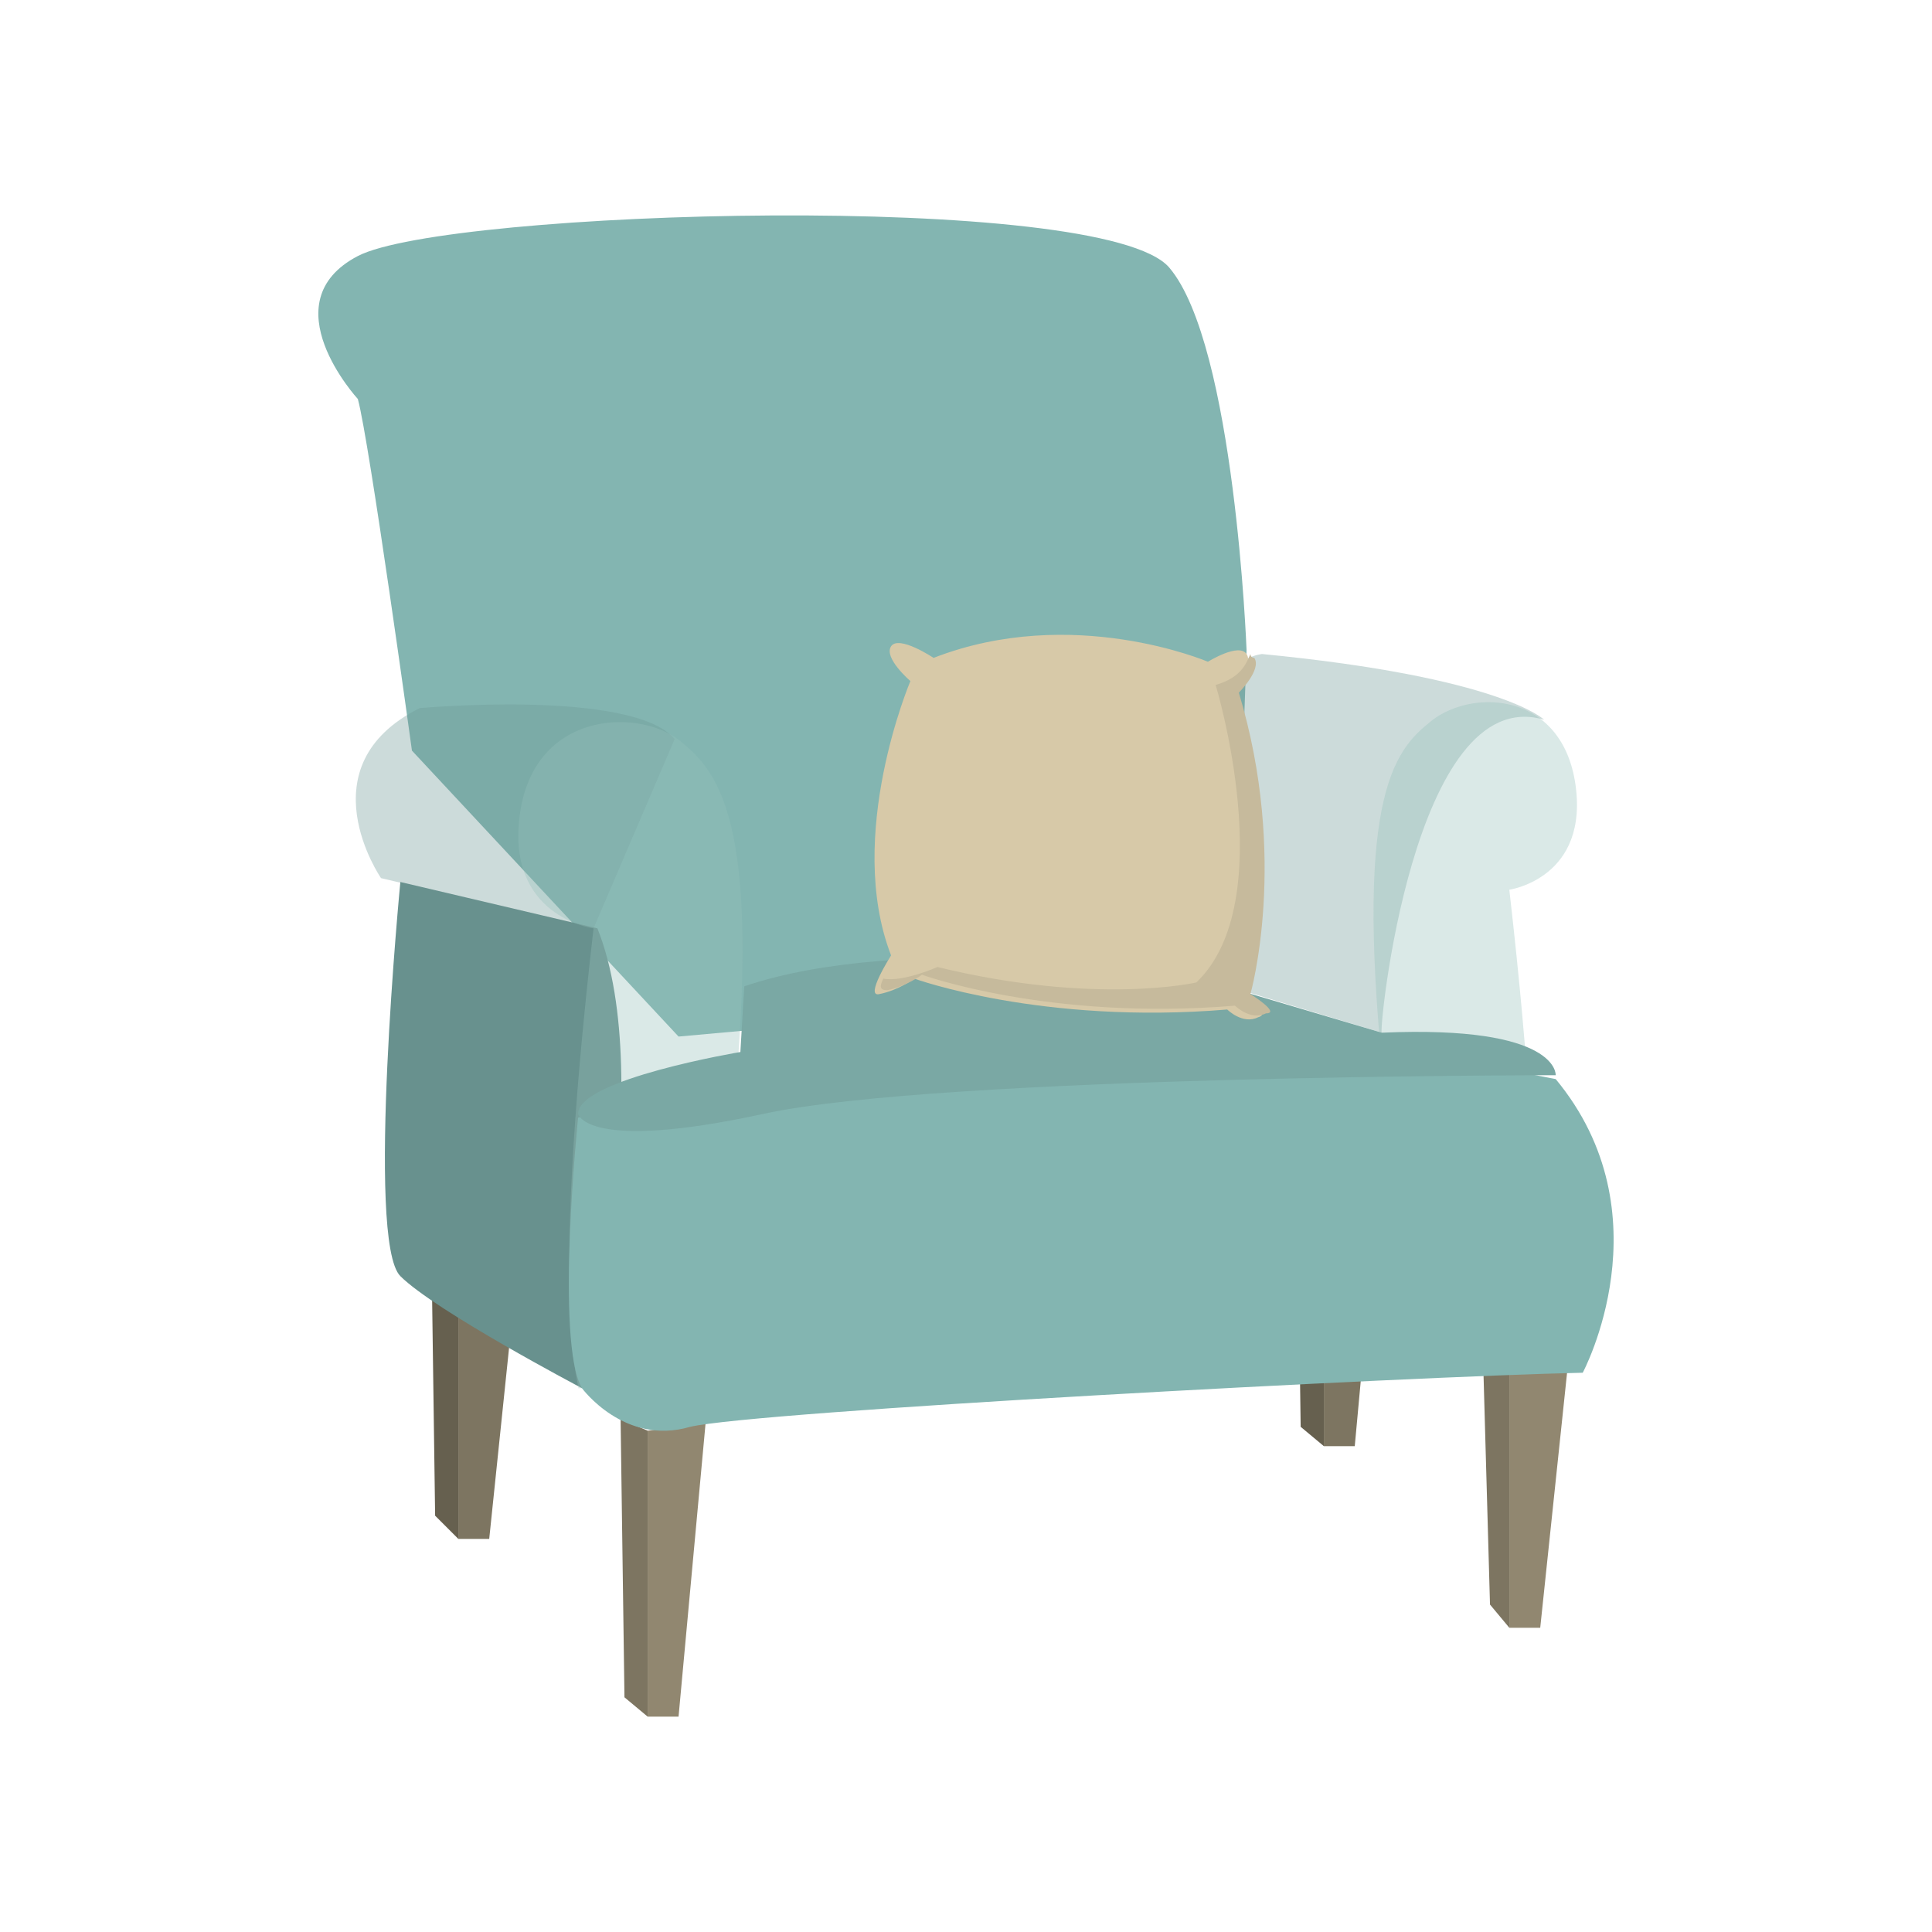<?xml version="1.0" encoding="UTF-8" standalone="no"?>
<svg
   xmlns:dc="http://purl.org/dc/elements/1.1/"
   xmlns:cc="http://creativecommons.org/ns#"
   xmlns:rdf="http://www.w3.org/1999/02/22-rdf-syntax-ns#"
   xmlns:svg="http://www.w3.org/2000/svg"
   xmlns="http://www.w3.org/2000/svg"
   id="svg6569"
   height="50"
   width="50"
   version="1.1">
  <defs
     id="defs6571">
    <path
       id="XMLID_229_"
       class="st0"
       d="M14.5,12.2l-6,1.1c0.1,0,0.2,0,0.4,0l6-1.1C14.7,12.1,14.6,12.1,14.5,12.2z" />
    <path
       id="XMLID_225_"
       class="st0"
       d="M36.9,40.9l6-1.1c0.8-0.1,1.3-0.8,1.4-1.7l-6,1.1C38.2,40.1,37.6,40.8,36.9,40.9z" />
    <path
       id="XMLID_217_"
       class="st0"
       d="M38.6,16.9l6-1.1c0-1-0.7-1.9-1.7-2l-6,1.1C37.8,15,38.6,15.9,38.6,16.9z" />
  </defs>
  <style
     id="style10"
     type="text/css">
	.st0{fill:#F39945;}
	.st1{opacity:0.35;fill:#E09945;}
	.st2{fill:#9FCA29;}
	.st3{fill:#73A729;}
	.st4{fill:#FDCF12;}
	.st5{opacity:0.35;fill:#E5B970;}
	.st6{fill:#EDA712;}
	.st7{fill:#D12424;}
	.st8{fill:#E93333;}
	.st9{fill:#C91B1D;}
	.st10{fill:#F63133;}
	.st11{fill:#F57D70;}
	.st12{fill:#B55728;}
	.st13{opacity:0.32;fill:#B55728;}
	.st14{fill:#8D380A;}
	.st15{opacity:0.55;fill:#BC9749;}
	.st16{fill:#F8D15F;}
	.st17{fill:#F5C22B;}
	.st18{opacity:0.55;fill:#F2CC49;}
	.st19{opacity:0.55;fill:#D68914;}
	.st20{fill:#E8A013;}
	.st21{opacity:0.32;fill:#F8D15F;}
</style>
  <style
     type="text/css"
     id="style2092">
	.st0{enable-background:new    ;}
	.st1{clip-path:url(#XMLID_22_);enable-background:new    ;}
	.st2{fill:#823908;}
	.st3{clip-path:url(#XMLID_84_);enable-background:new    ;}
	.st4{fill:#70310A;}
	.st5{fill:#833B09;}
	.st6{clip-path:url(#XMLID_123_);enable-background:new    ;}
	.st7{fill:#75330A;}
	.st8{fill:#7A3509;}
	.st9{fill:#7E3709;}
	.st10{fill:#94430D;}
	.st11{fill:#65290B;}
	.st12{fill:url(#XMLID_124_);}
	.st13{fill:url(#XMLID_125_);}
	.st14{fill:#E56B14;}
	.st15{fill:url(#XMLID_126_);}
	.st16{fill:#9A450E;}
	.st17{fill:url(#XMLID_127_);}
	.st18{fill:url(#XMLID_128_);}
	.st19{fill:url(#XMLID_129_);}
	.st20{fill:url(#XMLID_130_);}
	.st21{fill:url(#XMLID_131_);}
	.st22{fill:url(#XMLID_138_);}
	.st23{fill:#813608;}
	.st24{fill:url(#XMLID_139_);}
	.st25{fill:url(#XMLID_205_);}
	.st26{fill:url(#XMLID_206_);}
	.st27{fill:url(#XMLID_208_);}
	.st28{fill:#853C09;}
	.st29{fill:url(#XMLID_209_);}
	.st30{fill:url(#XMLID_324_);}
	.st31{fill:url(#XMLID_325_);}
	.st32{fill:url(#XMLID_326_);}
	.st33{fill:url(#XMLID_327_);}
	.st34{fill:url(#XMLID_328_);}
	.st35{fill:url(#XMLID_329_);}
	.st36{fill:url(#XMLID_330_);}
	.st37{fill:url(#XMLID_331_);}
	.st38{fill:url(#XMLID_333_);}
	.st39{fill:url(#XMLID_334_);}
	.st40{fill:url(#XMLID_335_);}
	.st41{fill:url(#XMLID_336_);}
	.st42{fill:url(#XMLID_337_);}
	.st43{fill:url(#XMLID_338_);}
	.st44{fill:url(#XMLID_339_);}
	.st45{fill:url(#XMLID_340_);}
	.st46{fill:url(#XMLID_341_);}
	.st47{fill:url(#XMLID_342_);}
	.st48{fill:url(#XMLID_343_);}
	.st49{fill:url(#XMLID_344_);}
	.st50{fill:url(#XMLID_345_);}
	.st51{fill:url(#XMLID_346_);}
	.st52{fill:url(#XMLID_347_);}
	.st53{fill:url(#XMLID_348_);}
	.st54{fill:url(#XMLID_349_);}
	.st55{fill:url(#XMLID_350_);}
	.st56{fill:url(#XMLID_351_);}
	.st57{fill:url(#XMLID_352_);}
	.st58{fill:url(#XMLID_353_);}
	.st59{fill:url(#XMLID_354_);}
	.st60{fill:url(#XMLID_355_);}
	.st61{fill:url(#XMLID_356_);}
	.st62{fill:url(#XMLID_357_);}
	.st63{fill:url(#XMLID_358_);}
	.st64{fill:url(#XMLID_359_);}
	.st65{fill:url(#XMLID_360_);}
	.st66{fill:url(#XMLID_361_);}
	.st67{fill:url(#XMLID_362_);}
	.st68{fill:url(#XMLID_363_);}
	.st69{fill:url(#XMLID_364_);}
	.st70{fill:url(#XMLID_367_);}
	.st71{fill:#92420D;}
	.st72{fill:#DBD1B9;}
	.st73{fill:#323232;}
	.st74{fill:#F73436;}
	.st75{fill:url(#XMLID_368_);}
</style>
  <style
     type="text/css"
     id="style4923">
	.st0{fill:#262626;}
	.st1{fill:#191819;}
	.st2{fill:#A8A7A7;}
	.st3{fill:#929292;}
	.st4{fill:#BBBBBB;}
	.st5{fill:#787878;}
	.st6{fill:#161616;}
	.st7{fill:#333333;}
	.st8{fill:#050404;}
	.st9{fill:#A41C22;}
	.st10{fill:#BA1C25;}
	.st11{fill:#7E1316;}
	.st12{fill:#232323;}
	.st13{fill:#939393;}
	.st14{fill:#191919;}
	.st15{fill:#777777;}
</style>
  <style
     type="text/css"
     id="style6752">
	.st0{fill:#83B5B1;}
	.st1{fill:#6E9996;}
	.st2{fill:#7D7561;}
	.st3{fill:#66604F;}
	.st4{fill:#918770;}
	.st5{fill:#94BFBB;}
	.st6{fill:#68918E;}
	.st7{fill:#7AA8A4;}
	.st8{fill:#D7C9A8;}
	.st9{fill:#C6BA9C;}
</style>
  <style
     type="text/css"
     id="style7358">
	.st0{fill:#83B5B1;}
	.st1{fill:#6E9996;}
	.st2{fill:#7D7561;}
	.st3{fill:#66604F;}
	.st4{fill:#918770;}
	.st5{fill:#94BFBB;}
	.st6{fill:#68918E;}
	.st7{fill:#7AA8A4;}
	.st8{fill:#D7C9A8;}
	.st9{fill:#C6BA9C;}
</style>
  <g
     transform="translate(0.361,-1.174)"
     id="g7410">
	<path
   class="st0"
   d="m 10.3,20.6 c 0,0 -1.1,-8 -1.4,-9.1 0,0 -2.3,-2.5 0,-3.7 2.3,-1.2 19.3,-1.7 21,0.3 1.7,2 2,9.9 2,9.9 L 31.6,26.7 17.2,28 Z"
   id="path7360" />

	<path
   clip-path="url(#XMLID_22_)"
   class="st1"
   d="m 39.6,19.8 c 0,0 -1.1,-1.1 -7.3,-1.7 0,0 -3,0.2 -2.2,8.2 l 5.3,1.6 c -0.1,0.1 0.8,-9.1 4.2,-8.1 z"
   id="path7362" />

	<g
   id="g7388">
		<g
   id="g7368">
			<polygon
   class="st2"
   points="11.5,33.5 11.5,41 12.3,41 13.1,33.3 "
   id="polygon7364" />

			<polygon
   clip-path="url(#XMLID_84_)"
   class="st3"
   points="11.5,33.5 10.8,33.2 10.9,40.4 11.5,41 "
   id="polygon7366" />

		</g>

		<g
   id="g7374">
			<polygon
   class="st4"
   points="16.4,38.2 16.4,45.6 17.2,45.6 17.9,38 "
   id="polygon7370" />

			<polygon
   class="st2"
   points="16.4,38.2 15.7,37.9 15.8,45.1 16.4,45.6 "
   id="polygon7372" />

		</g>

		<g
   id="g7380">
			<polygon
   class="st4"
   points="38.7,35.8 38.7,43.3 39.5,43.3 40.3,35.7 "
   id="polygon7376" />

			<polygon
   class="st2"
   points="38.7,35.8 38,35.6 38.2,42.7 38.7,43.3 "
   id="polygon7378" />

		</g>

		<g
   id="g7386">
			<polygon
   class="st2"
   points="33.9,31.2 33.9,38.6 34.7,38.6 35.4,31 "
   id="polygon7382" />

			<polygon
   clip-path="url(#XMLID_84_)"
   class="st3"
   points="33.9,31.2 33.2,30.9 33.3,38.1 33.9,38.6 "
   id="polygon7384" />

		</g>

	</g>

	<path
   class="st5"
   d="m 38.7,24.2 c 0,0 2.1,-0.3 1.7,-2.8 C 40,19 37.6,19 36.6,19.9 c -1,0.8 -2,2.3 -1,10.6 l 0.1,4.6 h 3.4 c 0,0 0.7,-1.3 -0.4,-10.9 z"
   id="path7390" />

	<path
   clip-path="url(#XMLID_22_)"
   class="st1"
   d="M 15,25.2 9.5,23.9 c 0,0 -2,-2.9 1,-4.4 0,0 5.5,-0.5 6.6,0.8 z"
   id="path7392" />

	<path
   clip-path="url(#XMLID_123_)"
   class="st6"
   d="m 10,24 c 0,0 -0.9,9.3 0,10.2 0.9,0.9 4.7,2.9 4.7,2.9 0,0 2,-7.9 0.4,-11.9 z"
   id="path7394" />

	<path
   class="st5"
   d="m 15,25.2 c 0,0 -2.3,-0.3 -1.9,-3 0.4,-2.7 3.2,-2.7 4.2,-1.8 1.1,0.9 2.2,2.5 1.1,11.6 l -0.1,5.1 h -3.7 c 0.1,0 -0.8,-1.5 0.4,-11.9 z"
   id="path7396" />

	<path
   class="st0"
   d="m 14.6,30.1 c 0,0 -0.6,5.8 0.1,7 0,0 1.1,1.5 2.8,1 1.7,-0.4 18.5,-1.3 23.1,-1.4 0,0 2.2,-4.1 -0.7,-7.6 -0.1,0 -12.5,-2.8 -25.3,1 z"
   id="path7398" />

	<path
   class="st7"
   d="m 30,26.3 c 0,0 -7,-1 -11.1,0.4 l -0.1,1.7 c 0,0 -4.2,0.7 -4.2,1.6 0,0 0.2,1 4.8,0 4.6,-1 20.5,-1 20.5,-1 0,0 0.1,-1.3 -4.5,-1.1 z"
   id="path7400" />

	<g
   id="g7408">
		<path
   class="st8"
   d="m 23.8,18.2 c 0,0 -0.9,-0.6 -1.1,-0.3 -0.2,0.3 0.5,0.9 0.5,0.9 0,0 -1.7,4 -0.5,7.1 0,0 -0.7,1.1 -0.3,1 0.5,-0.1 0.9,-0.4 0.9,-0.4 0,0 3.3,1.2 8.1,0.8 0,0 0.4,0.4 0.8,0.2 0.4,-0.1 -0.4,-0.7 -0.4,-0.7 0,0 1,-3.5 -0.3,-7.8 0,0 0.6,-0.6 0.4,-0.9 -0.2,-0.3 -1,0.2 -1,0.2 0,0 -3.5,-1.5 -7.1,-0.1 z"
   id="path7402" />

		<g
   id="g7406">
			<path
   class="st9"
   d="m 32,26.9 c 0,0 1,-3.5 -0.3,-7.8 0,0 0.6,-0.6 0.4,-0.9 0,0 -0.1,0 -0.1,-0.1 -0.1,0.2 -0.2,0.6 -0.9,0.8 0,0 1.7,5.6 -0.5,7.7 0,0 -2.6,0.6 -6.7,-0.4 0,0 -0.9,0.4 -1.4,0.3 -0.1,0.2 -0.1,0.3 0.1,0.3 0.5,-0.1 0.9,-0.4 0.9,-0.4 0,0 3.3,1.2 8.1,0.8 0,0 0.4,0.4 0.8,0.2 0.4,0 -0.4,-0.5 -0.4,-0.5 z"
   id="path7404" />

		</g>

	</g>

</g>
</svg>
